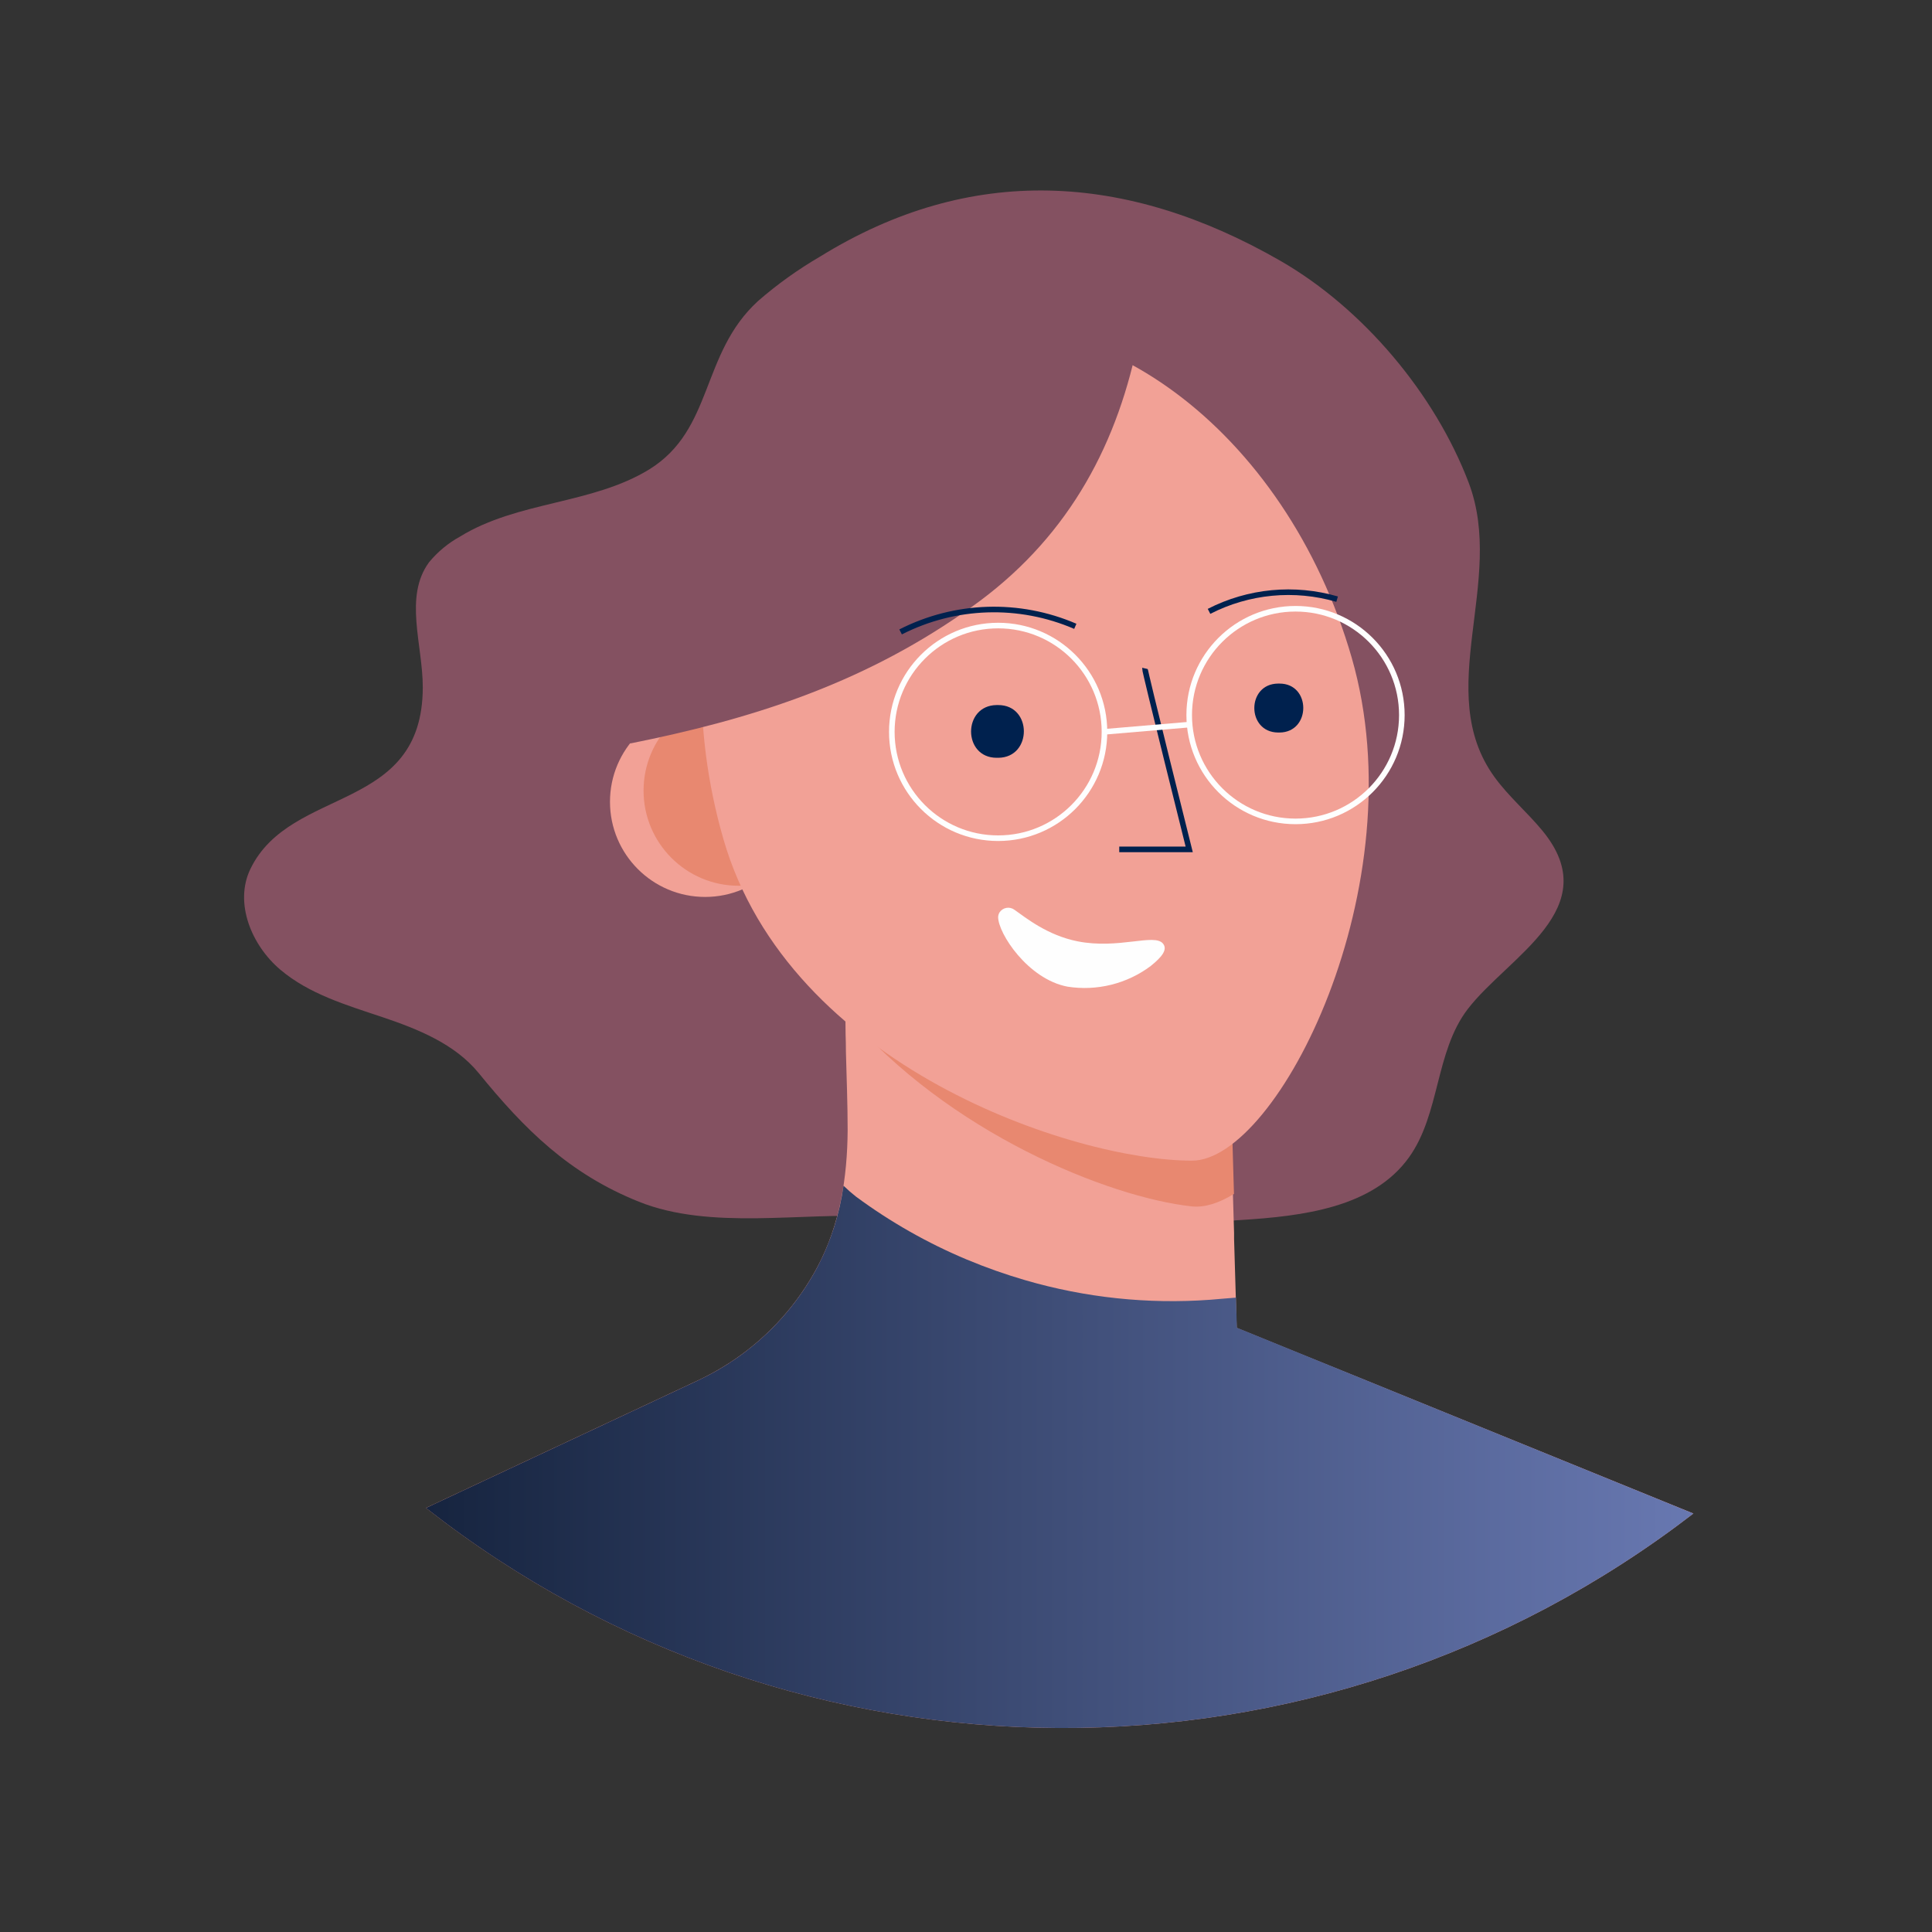 <svg width="66" height="66" viewBox="0 0 66 66" fill="none" xmlns="http://www.w3.org/2000/svg">
<rect x="0" y="0" width="66" height="66" fill="#333333" stroke="none"/>
<path d="M36.033 41.817C34.045 41.783 32.054 41.687 29.988 41.561C27.413 41.402 24.283 42.039 21.825 41.052C19.439 40.096 17.919 38.58 16.351 36.655C15.535 35.659 14.275 35.153 13.053 34.743C11.832 34.334 10.557 33.958 9.574 33.124C8.591 32.291 7.993 30.843 8.555 29.683C9.937 26.833 14.434 27.785 14.443 23.483C14.443 22.021 13.791 20.382 14.659 19.205C14.954 18.848 15.313 18.551 15.718 18.329C17.688 17.115 20.226 17.234 22.18 16.035C24.386 14.67 23.927 12.087 25.893 10.286C26.549 9.714 27.259 9.206 28.011 8.768C33.157 5.583 38.478 5.882 43.751 8.916C46.571 10.543 49.019 13.46 50.172 16.488C51.451 19.86 48.928 23.609 51.052 26.542C51.533 27.207 52.172 27.746 52.694 28.381C54.881 31.038 51.514 32.675 50.134 34.48C49.027 35.931 49.197 38.053 48.134 39.536C46.901 41.257 44.502 41.545 42.382 41.678C40.204 41.821 38.119 41.853 36.033 41.817Z" fill="#845161"/>
<path d="M57.848 51.704C45.068 61.544 27.243 61.465 14.55 51.513L23.853 47.152C24.138 47.018 24.415 46.868 24.685 46.705L24.899 46.571C24.975 46.523 25.05 46.474 25.124 46.422C26.298 45.612 27.26 44.532 27.929 43.273C28.694 41.83 28.946 40.235 28.957 38.61C28.957 37.718 28.921 36.825 28.898 35.934C28.898 35.733 28.894 35.532 28.887 35.332C28.879 34.726 28.873 34.12 28.867 33.514L29.25 33.705L30.244 34.219L36.035 35.204L41.984 36.217L42.158 42.124V42.329L42.248 45.363L44.441 46.256L46.161 46.952L57.848 51.704Z" fill="#F2A196"/>
<path d="M42.154 40.785C41.634 41.106 41.143 41.258 40.713 41.212C37.885 40.908 32.37 38.692 28.898 34.591C28.898 34.39 28.894 34.189 28.887 33.989C28.879 33.384 28.873 32.778 28.867 32.171L29.25 32.362L30.244 32.876L36.035 33.861L41.984 34.874L42.154 40.785Z" fill="#E88870"/>
<circle cx="24.088" cy="27.391" r="3.25" fill="#F2A196"/>
<circle cx="25.235" cy="27.009" r="3.25" fill="#E88870"/>
<path d="M46.177 22.469C48.421 30.248 43.651 39.65 40.721 39.65C36.706 39.65 26.956 36.442 24.713 28.665C22.471 20.888 25.451 13.195 31.378 11.484C37.304 9.773 43.93 14.692 46.177 22.469Z" fill="#F2A196"/>
<path d="M34.102 24.086C35.268 24.086 35.268 25.879 34.102 25.887H34.048C32.882 25.887 32.882 24.096 34.048 24.086H34.102Z" fill="#00214E"/>
<path d="M43.711 23.352C44.792 23.352 44.792 25.015 43.711 25.024H43.661C42.579 25.015 42.579 23.361 43.661 23.352H43.711Z" fill="#00214E"/>
<circle cx="34.098" cy="25.002" r="3.632" stroke="#FEFEFE" stroke-width="0.191"/>
<circle cx="44.257" cy="24.428" r="3.632" stroke="#FEFEFE" stroke-width="0.191"/>
<path d="M38.776 12.13C37.954 15.707 36.159 18.743 32.877 20.953C29.338 23.404 25.598 24.585 21.523 25.399C21.626 22.893 21.351 19.368 22.643 17.131C24.11 14.65 26.252 12.637 28.82 11.327C31.649 9.865 36.029 8.431 39.21 9.446C39.123 10.349 38.978 11.245 38.776 12.13Z" fill="#845161"/>
<path d="M39.111 22.833C39.096 22.898 40.625 29.016 40.625 29.016H38.235" stroke="#00214E" stroke-width="0.191"/>
<path d="M41.302 20.885C42.653 20.192 44.219 20.043 45.678 20.468" stroke="#00214E" stroke-width="0.191"/>
<path d="M30.766 21.587C32.628 20.638 34.816 20.568 36.734 21.396" stroke="#00214E" stroke-width="0.191"/>
<path d="M37.73 25L40.625 24.754" stroke="#FEFEFE" stroke-width="0.191"/>
<path d="M57.848 51.705C45.068 61.545 27.243 61.466 14.55 51.514L23.853 47.153C24.296 46.945 24.721 46.701 25.124 46.423C25.247 46.339 25.369 46.251 25.486 46.159C26.498 45.384 27.331 44.4 27.929 43.274C28.381 42.409 28.68 41.472 28.816 40.506C28.951 40.637 29.093 40.761 29.24 40.877C30.413 41.744 31.685 42.466 33.029 43.029C33.682 43.302 34.35 43.537 35.029 43.735C37.075 44.331 39.212 44.557 41.338 44.402C41.632 44.379 41.929 44.35 42.223 44.329L42.252 45.301V45.356L44.565 46.297L57.848 51.705Z" fill="url(#paint0_linear_1969_13080)"/>
<path d="M34.142 31.174C34.195 31.091 34.28 31.033 34.377 31.015C34.475 30.997 34.575 31.02 34.654 31.079C35.052 31.358 35.779 31.951 36.811 32.157C38.218 32.436 39.438 31.874 39.73 32.235C39.895 32.44 39.694 32.69 39.31 33C38.497 33.609 37.472 33.863 36.469 33.706C35.115 33.451 34.098 31.884 34.098 31.329C34.1 31.275 34.115 31.221 34.142 31.174Z" fill="#FEFEFE"/>
<defs>
<linearGradient id="paint0_linear_1969_13080" x1="14.55" y1="59.031" x2="57.848" y2="59.031" gradientUnits="userSpaceOnUse">
<stop stop-color="#16243F"/>
<stop offset="1" stop-color="#6878B1"/>
</linearGradient>
</defs>
</svg>

